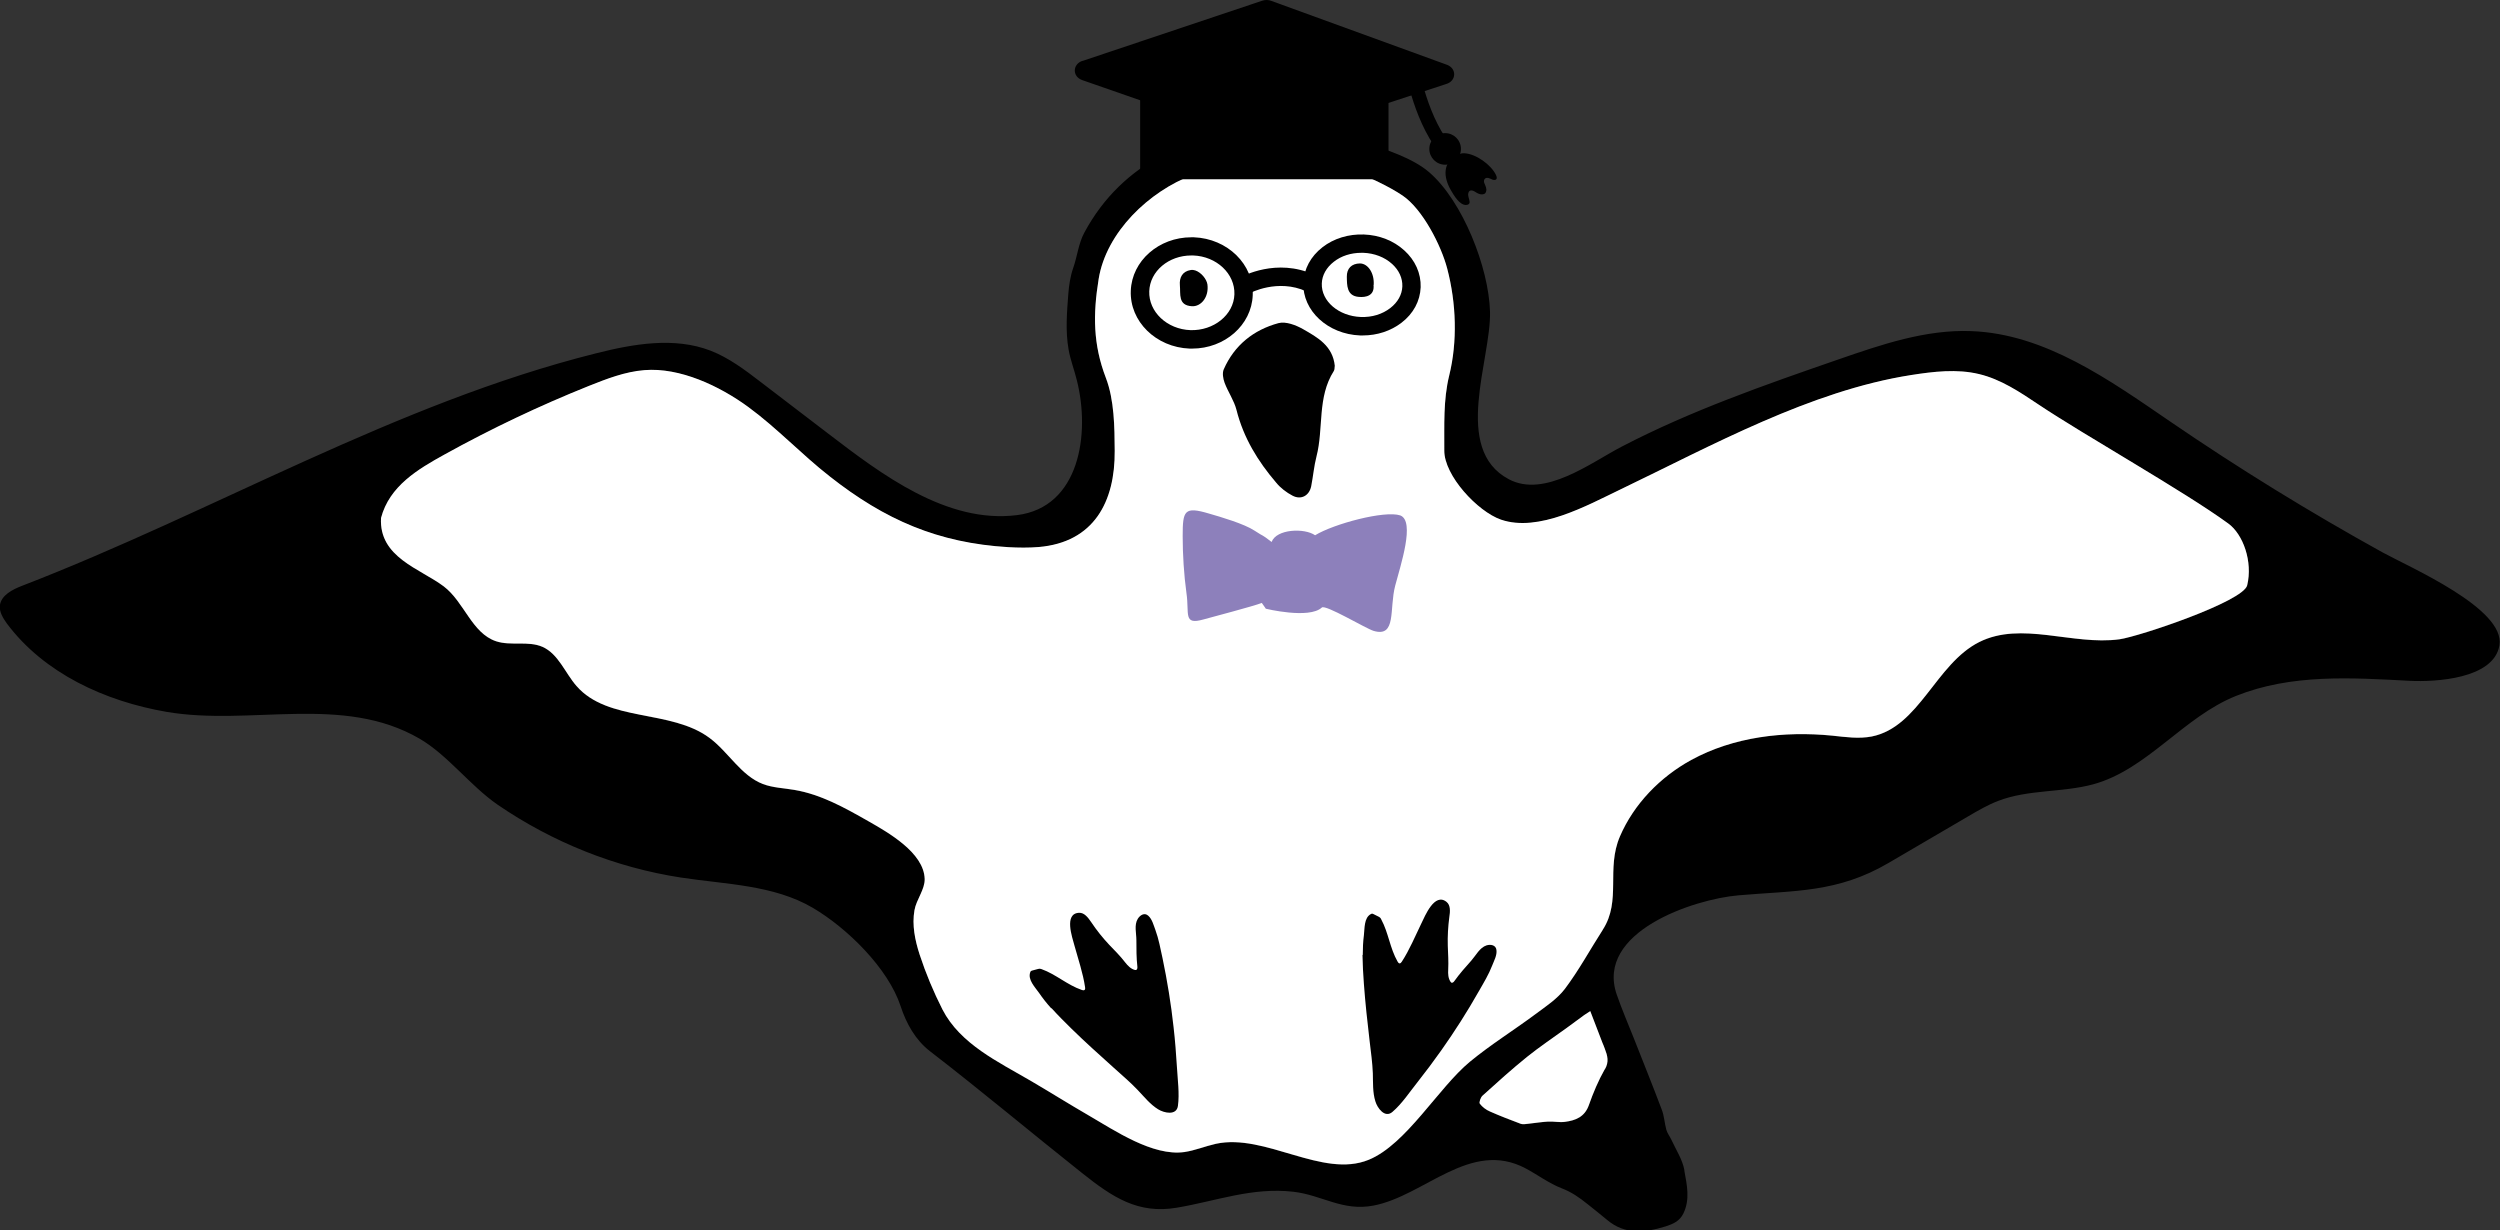 <?xml version="1.0" encoding="UTF-8"?><svg id="_レイヤー_2" xmlns="http://www.w3.org/2000/svg" viewBox="0 0 178.79 88"><rect x="0" y="0" width="178.79" height="88" fill="#333333" stroke="none"/><defs><style>.cls-1{fill:#fff;}.cls-2{fill:#8d80bb;}</style></defs><g id="design"><path d="m120.46,83.68c-.14-.76-.6-1.45-.93-2.17-.11-.24-.29-.46-.36-.71-.13-.48-.15-.99-.33-1.45-.64-1.7-1.32-3.38-1.98-5.06-.42-1.06-.87-2.1-1.24-3.17-1.53-4.46,5.47-6.81,8.71-7.09,4.03-.35,7.08-.17,10.74-2.32,1.9-1.11,3.8-2.22,5.69-3.33.7-.41,1.4-.82,2.16-1.11,2.15-.82,4.56-.58,6.78-1.18,3.85-1.05,6.46-4.82,10.21-6.32,3.98-1.59,8.26-1.3,12.44-1.08,1.81.09,6-.13,6.4-2.54.44-2.62-6.4-5.57-8.35-6.64-5.21-2.88-10.28-6-15.19-9.36-4.36-2.98-8.94-6.27-14.22-6.47-3.26-.13-6.44.96-9.53,2.03-5.26,1.82-10.54,3.66-15.48,6.23-2.2,1.14-5.51,3.7-8.08,2.33-4.07-2.16-1.25-8.55-1.34-11.99-.09-3.14-1.95-7.9-4.36-9.97-1.18-1.01-3.05-1.6-4.56-2.11-1.9-.65-4.99-1.21-6.95-1.08-5.38.34-10.39,2.4-13.14,7.51-.42.77-.51,1.72-.8,2.54-.21.6-.3,1.24-.35,1.87-.1,1.31-.21,2.65.02,3.95.13.75.41,1.46.59,2.2.97,3.82.21,9.09-4.28,9.65-5.03.63-9.72-2.94-13.46-5.8-1.63-1.24-3.25-2.49-4.88-3.73-1.12-.86-2.26-1.72-3.57-2.23-2.59-1-5.51-.49-8.2.19-14.33,3.59-27.25,11.3-41.03,16.62-.7.27-1.52.68-1.6,1.43-.04.46.23.89.5,1.27,2.67,3.57,7.02,5.56,11.42,6.32,6.02,1.03,12.6-1.28,18.1,1.92,2.01,1.17,3.62,3.37,5.58,4.72,3.91,2.68,8.42,4.49,13.11,5.21,3.21.49,6.62.52,9.42,2.16,2.47,1.45,5.4,4.33,6.29,7.04.4,1.23,1.06,2.42,2.1,3.22,3.72,2.87,7.17,5.77,10.86,8.7,2.2,1.75,4.02,2.96,6.79,2.49,2.81-.47,5.38-1.48,8.34-1.14,2.06.24,3.51,1.41,5.72.99,3.67-.7,6.94-4.76,10.89-2.66.86.46,1.67,1.07,2.57,1.42.71.27,1.28.67,1.85,1.13.47.38.94.74,1.4,1.13,1.29,1.09,2.72.92,4.18.47.53-.17,1.01-.37,1.28-.93.49-1.01.25-2.05.07-3.04Zm-5.69-7.21c-.46.81-.83,1.69-1.14,2.57-.3.85-.95,1.1-1.72,1.2-.39.05-.8-.04-1.2-.02-.49.03-.97.11-1.45.16-.17.02-.36.05-.5,0-.74-.28-1.48-.56-2.2-.88-.28-.12-.55-.32-.73-.56-.07-.09.06-.45.19-.57,1.04-.94,2.09-1.89,3.18-2.77.91-.73,1.88-1.38,2.82-2.06.43-.31.85-.63,1.28-.94.13-.09.26-.17.43-.28.3.78.58,1.51.86,2.24.06.15.13.3.18.45.19.49.32.94,0,1.48Zm-.15-9.96c-.9,1.4-1.7,2.88-2.7,4.21-.55.73-1.38,1.27-2.13,1.83-1.55,1.15-3.19,2.17-4.67,3.39-2.26,1.87-4.55,5.91-7.23,7.01-3.3,1.36-7.41-1.91-10.94-1.14-.76.17-1.49.48-2.26.59-2.25.31-4.97-1.54-6.83-2.62-1.4-.81-2.77-1.67-4.17-2.49-2.27-1.33-5.02-2.61-6.29-5.09-.64-1.26-1.19-2.58-1.63-3.92-.33-1.02-.56-2.11-.37-3.18.13-.75.75-1.48.73-2.23-.05-1.89-2.64-3.34-4.04-4.14-1.67-.95-3.38-1.91-5.28-2.23-.75-.13-1.53-.15-2.25-.42-1.58-.61-2.46-2.29-3.82-3.3-2.78-2.06-7.24-1.11-9.51-3.71-.82-.94-1.29-2.29-2.43-2.8-1.03-.45-2.26-.05-3.32-.4-1.74-.58-2.28-2.82-3.75-3.93-1.69-1.27-4.64-2.07-4.48-4.89.6-2.28,2.63-3.48,4.53-4.53,3.34-1.85,6.79-3.49,10.33-4.91,1.28-.51,2.59-1.02,3.97-1.13,2.54-.21,5.38,1.13,7.44,2.64,2.06,1.51,3.81,3.39,5.82,4.96,3.95,3.11,7.75,4.76,12.77,5.06.72.04,1.45.05,2.18-.01,3.94-.34,5.46-3.23,5.43-6.89-.01-1.69-.03-3.63-.63-5.2-.92-2.4-.93-4.54-.52-7.07.54-3.36,3.61-6.28,6.72-7.45,3.07-1.21,5.28-1.39,8.64-1.12.97.08,1.93.5,2.86.85,1.1.42,2.53,1.08,3.51,1.74,1.44.97,2.77,3.58,3.2,5.23.65,2.48.74,5.22.14,7.65-.43,1.76-.34,3.55-.35,5.36-.01,1.79,2.38,4.36,4.05,4.94,2.69.93,6.17-1.02,8.51-2.14,6.58-3.16,13.62-7.07,20.83-8.2,1.6-.25,3.27-.45,4.85-.07,1.56.37,2.93,1.29,4.26,2.18,3.27,2.19,10.39,6.19,13.57,8.51,1.06.77,1.76,2.72,1.35,4.42-.28,1.16-7.72,3.66-9.14,3.86-3.36.45-7.01-1.32-10.03.2-3.1,1.56-4.28,6.07-7.68,6.75-.93.18-1.88.04-2.82-.06-3.45-.34-7.05.08-10.09,1.74-2.21,1.21-4.1,3.14-5.1,5.47s.12,4.58-1.22,6.66Z"/><path class="cls-1" d="m114.77,76.46c-.46.81-.83,1.69-1.14,2.57-.3.85-.95,1.1-1.72,1.2-.39.05-.8-.04-1.2-.02-.49.03-.97.11-1.45.16-.17.02-.36.05-.5,0-.74-.28-1.48-.56-2.2-.88-.28-.12-.55-.32-.73-.56-.07-.09.06-.45.19-.57,1.04-.94,2.09-1.89,3.18-2.77.91-.73,1.88-1.38,2.82-2.06.43-.31.85-.63,1.28-.94.13-.09.26-.17.43-.28.3.78.58,1.51.86,2.24.06.15.13.3.18.45.19.49.32.94,0,1.48Zm-.15-9.96c-.9,1.4-1.7,2.88-2.7,4.21-.55.73-1.38,1.27-2.13,1.83-1.55,1.15-3.19,2.17-4.67,3.39-2.26,1.87-4.55,5.91-7.23,7.01-3.3,1.36-7.41-1.91-10.94-1.14-.76.17-1.49.48-2.26.59-2.25.31-4.97-1.54-6.83-2.62-1.4-.81-2.77-1.67-4.17-2.49-2.27-1.33-5.02-2.61-6.29-5.09-.64-1.26-1.19-2.58-1.63-3.92-.33-1.02-.56-2.11-.37-3.18.13-.75.75-1.48.73-2.23-.05-1.89-2.64-3.34-4.04-4.14-1.67-.95-3.38-1.91-5.28-2.23-.75-.13-1.53-.15-2.25-.42-1.58-.61-2.46-2.29-3.82-3.3-2.78-2.06-7.24-1.11-9.51-3.71-.82-.94-1.29-2.29-2.43-2.8-1.03-.45-2.26-.05-3.32-.4-1.74-.58-2.28-2.82-3.75-3.93-1.69-1.27-4.64-2.07-4.48-4.89.6-2.28,2.63-3.48,4.53-4.53,3.34-1.85,6.79-3.49,10.33-4.91,1.28-.51,2.59-1.02,3.97-1.13,2.54-.21,5.38,1.13,7.44,2.64,2.06,1.51,3.81,3.39,5.82,4.96,3.95,3.11,7.75,4.76,12.77,5.06.72.04,1.45.05,2.18-.01,3.94-.34,5.46-3.23,5.43-6.89-.01-1.69-.03-3.63-.63-5.2-.92-2.4-.93-4.54-.52-7.07.54-3.36,3.61-6.28,6.72-7.45,3.07-1.21,5.28-1.39,8.64-1.12.97.08,1.93.5,2.86.85,1.1.42,2.53,1.08,3.51,1.74,1.44.97,2.77,3.58,3.2,5.23.65,2.48.74,5.22.14,7.65-.43,1.76-.34,3.55-.35,5.36-.01,1.79,2.38,4.36,4.05,4.94,2.69.93,6.17-1.02,8.51-2.14,6.58-3.16,13.62-7.07,20.83-8.2,1.6-.25,3.27-.45,4.85-.07,1.56.37,2.93,1.29,4.26,2.18,3.27,2.19,10.39,6.19,13.57,8.51,1.06.77,1.76,2.72,1.35,4.42-.28,1.16-7.72,3.66-9.14,3.86-3.36.45-7.01-1.32-10.03.2-3.1,1.56-4.28,6.07-7.68,6.75-.93.18-1.88.04-2.82-.06-3.45-.34-7.05.08-10.09,1.74-2.21,1.21-4.1,3.14-5.1,5.47s.12,4.58-1.22,6.66Z"/><path d="m95.45,26.2c-.01.08,0,.23-.06.33-1.2,1.88-.72,4.1-1.24,6.11-.18.7-.24,1.43-.38,2.14-.14.67-.72.99-1.33.67-.44-.23-.86-.55-1.17-.93-1.31-1.53-2.34-3.21-2.84-5.2-.17-.67-.6-1.28-.85-1.94-.11-.3-.18-.7-.06-.97.76-1.73,2.14-2.82,3.91-3.3.52-.14,1.25.14,1.76.43,1.03.59,2.13,1.19,2.27,2.64Z"/><path d="m85.48,19.34c.42.14.81.61.87,1,.12.91-.46,1.6-1.11,1.56-1.01-.06-.8-.87-.86-1.5-.05-.56.19-1,.78-1.09.11-.02.22,0,.32.03Z"/><path d="m98.23,20.38c.08.75-.52.91-1.08.85-.84-.08-.82-.83-.83-1.44-.01-.59.34-.94.93-.95.59,0,1.05.71.99,1.54Z"/><path class="cls-2" d="m90.52,43.52c-.09-.13-.19-.27-.28-.4-.59.23-3.56,1.01-4.17,1.18-1.48.42-1-.4-1.22-1.89-.18-1.3-.27-2.76-.27-4.06,0-1.84.11-2.15,1.89-1.62.83.24,2.51.73,3.25,1.22.79.52.39.17,1.22.81.35-.94,2.36-1.01,3.11-.48,1.34-.82,4.98-1.79,6.09-1.42,1.08.41.02,3.57-.36,5.02-.44,1.67.11,3.72-1.54,3.24-.57-.17-3.46-1.92-3.71-1.67-.91.84-4.02.08-4.02.08Z"/><path d="m85.26,24.93c-.06,0-.12,0-.18,0-2.41-.09-4.3-1.95-4.21-4.14.08-2.14,2.01-3.82,4.33-3.82.06,0,.12,0,.18,0,2.41.09,4.3,1.95,4.21,4.14h0c-.08,2.14-2.01,3.82-4.33,3.82Zm-.06-6.66c-1.62,0-2.96,1.12-3.01,2.56-.05,1.47,1.27,2.72,2.95,2.78,1.65.05,3.09-1.08,3.14-2.56l.66.02-.66-.02c.05-1.47-1.27-2.72-2.95-2.78-.04,0-.09,0-.13,0Z"/><path d="m97.46,23.99c-.06,0-.12,0-.19,0-2.31-.09-4.13-1.77-4.06-3.76.04-.99.52-1.89,1.37-2.55.81-.63,1.87-.95,2.96-.91,1.1.04,2.12.44,2.88,1.13.79.71,1.21,1.65,1.18,2.64-.04.99-.52,1.89-1.37,2.54-.77.59-1.74.91-2.77.91Zm-.1-5.91c-.74,0-1.44.22-1.97.64-.53.41-.84.96-.86,1.55-.05,1.27,1.21,2.34,2.79,2.4.81.03,1.54-.2,2.11-.64.53-.41.84-.96.86-1.55h0c.02-.59-.24-1.16-.74-1.61-.53-.48-1.26-.76-2.05-.79-.05,0-.09,0-.14,0Z"/><path d="m89.06,21.06c-.23,0-.46-.12-.58-.34-.18-.32-.06-.72.25-.89.1-.06,2.57-1.41,5.25-.18.33.15.47.54.32.87-.15.33-.55.47-.87.32-2.05-.94-4.04.12-4.05.13-.1.06-.21.08-.32.08Z"/><path d="m75.18,72.11c-.32-.35-.61-.72-.87-1.1-.28-.4-.83-.95-.63-1.48,0-.02.02-.05.04-.07.03-.03.06-.04.1-.05.12-.03.25-.07.37-.1.05-.01.11-.03.16-.03.05,0,.1.02.14.03,1.03.37,1.83,1.13,2.88,1.49.06.02.14.04.19,0,.06-.04.05-.13.04-.2-.15-1.02-.49-1.99-.76-2.98-.15-.57-.77-2.29.33-2.34.38-.02.65.35.87.67.38.57.81,1.11,1.28,1.61.4.42.8.81,1.15,1.27.19.24.41.47.7.54.02,0,.05,0,.07,0,.1-.02.11-.15.1-.24-.07-.63-.07-1.26-.07-1.9,0-.49-.17-1.08.1-1.52.16-.26.48-.47.75-.22.28.25.38.68.51,1.02.24.65.36,1.34.51,2.02.34,1.63.61,3.28.79,4.94.11.95.18,1.91.24,2.86.05.88.19,1.88.07,2.76-.1.71-.99.51-1.42.24-.57-.35-1-.9-1.46-1.38-.53-.56-1.13-1.06-1.7-1.58-1.02-.92-2.04-1.83-3.02-2.79-.49-.48-.98-.97-1.44-1.48Z"/><path d="m97.46,68.29c0-.47.02-.94.08-1.4.06-.48,0-1.26.5-1.52.02-.01.05-.02.07-.03.04,0,.07.01.11.03.11.06.23.11.34.17.05.02.1.05.14.09.04.03.06.08.08.12.52.96.62,2.06,1.17,3.02.03.06.08.12.14.13.07,0,.12-.06.16-.12.56-.86.95-1.82,1.4-2.74.26-.53.94-2.23,1.8-1.54.3.24.26.7.2,1.08-.09.68-.13,1.37-.11,2.06.02.57.06,1.14.03,1.71-.02.3,0,.62.17.87.01.02.03.04.05.05.08.05.18-.04.23-.12.37-.52.79-.99,1.21-1.46.32-.36.59-.92,1.08-1.08.29-.09.67-.03.71.33.05.38-.17.76-.3,1.1-.25.65-.61,1.24-.96,1.85-.82,1.45-1.72,2.86-2.68,4.22-.55.78-1.13,1.55-1.72,2.3-.55.69-1.1,1.53-1.78,2.11-.54.47-1.08-.28-1.22-.76-.2-.64-.16-1.33-.18-2-.03-.77-.14-1.54-.23-2.31-.16-1.36-.31-2.72-.41-4.09-.05-.69-.09-1.37-.1-2.06Z"/><rect x="81.54" y="5.57" width="17.76" height="7.25"/><path d="m77.41,4.36L90.27.05c.22-.07.46-.07.67.02l12.56,4.57c.7.28.65,1.16-.08,1.37l-12.7,4.16c-.2.06-.41.05-.6-.01l-12.72-4.43c-.72-.25-.71-1.13.01-1.38Z"/><path d="m103.61,11.45c-.13,0-.26-.05-.36-.16-2.07-2.23-2.75-6.21-2.77-6.38-.04-.27.14-.52.41-.57.26-.04.52.14.57.41,0,.04.66,3.86,2.52,5.86.19.2.17.51-.02.7-.1.09-.22.13-.34.13Z"/><circle cx="103.35" cy="10.65" r="1.13"/><path d="m103.39,12.17c.05-.41.25-.69.53-.92.2-.16.5-.3.8-.29.83.04,1.91.81,2.27,1.56.08.17.09.36-.14.35-.09,0-.17-.05-.26-.09-.09-.04-.21-.08-.31-.05-.08.03-.14.1-.15.19-.02.11.04.22.08.31.05.11.08.2.09.32,0,.14-.04.28-.18.33-.17.06-.34,0-.49-.08-.12-.07-.25-.17-.38-.18-.06,0-.12,0-.17.05-.03.03-.05.07-.06.11-.08.21.06.42.08.64.02.17-.11.24-.27.24-.46-.01-.85-.68-1.07-1.06-.27-.47-.43-.98-.37-1.43Z"/></g></svg>